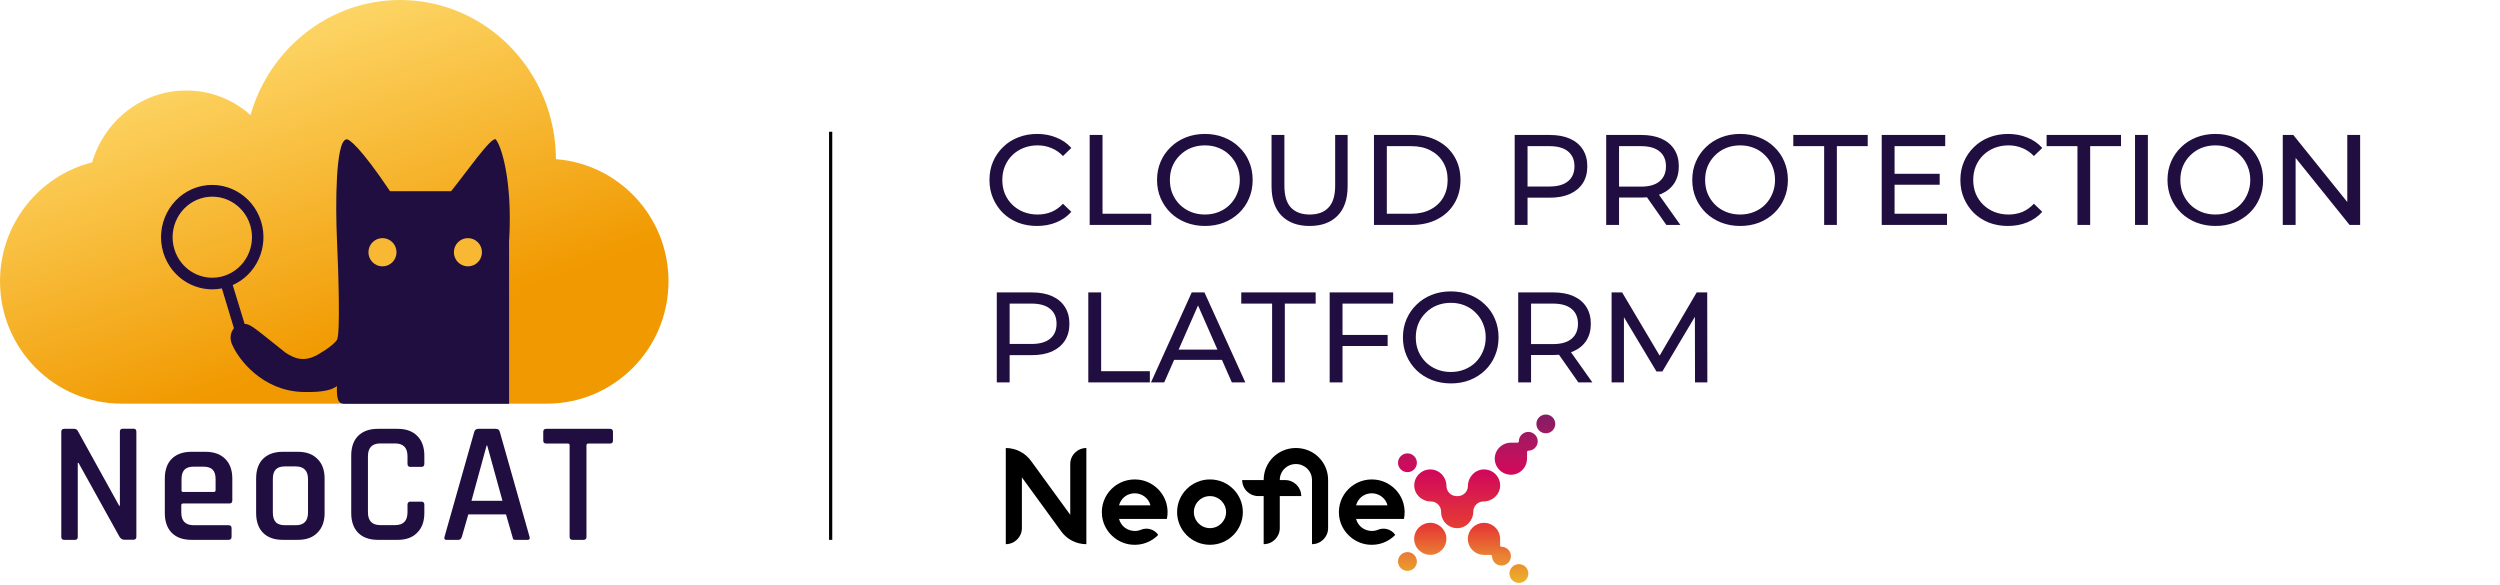 <svg width="778" height="182" viewBox="0 0 778 182" fill="none" xmlns="http://www.w3.org/2000/svg">
<g clip-path="url(#clip0_7623_124)">
<path fill-rule="evenodd" clip-rule="evenodd" d="M173.01 49.529C192.576 51.019 208.038 67.452 208.038 87.516C208.038 108.573 191.094 125.618 170.161 125.618H37.877C16.944 125.618 0 108.573 0 87.516C0 69.669 12.233 54.65 28.683 50.522C32.444 37.605 44.107 28.166 57.974 28.166C65.61 28.166 72.601 31.032 77.957 35.809C83.846 15.134 102.461 0 124.534 0C151.242 0 172.896 22.166 173.01 49.529Z" fill="url(#paint0_linear_7623_124)"/>
<path d="M23.327 168H19.984C19.376 168 19.072 167.694 19.072 167.083V134.369C19.072 133.758 19.376 133.452 19.984 133.452H22.985C23.555 133.452 23.935 133.643 24.163 134.026L37.08 157.376H37.308V134.331C37.308 133.72 37.612 133.414 38.22 133.414H41.525C42.133 133.414 42.437 133.72 42.437 134.331V167.045C42.437 167.656 42.133 167.962 41.525 167.962H38.638C38.068 167.962 37.612 167.656 37.232 167.121L24.429 144.038H24.201V167.083C24.201 167.694 23.935 168 23.327 168ZM71.082 168H59.571C56.949 168 54.898 167.274 53.416 165.783C52.01 164.331 51.288 162.268 51.288 159.669V148.93C51.288 146.293 52.01 144.229 53.416 142.815C54.86 141.363 56.911 140.599 59.571 140.599H63.94C66.561 140.599 68.612 141.325 70.094 142.815C71.538 144.229 72.297 146.293 72.297 148.93V155.733C72.297 156.382 71.993 156.688 71.348 156.688H56.987C56.607 156.688 56.417 156.879 56.417 157.223V159.516C56.417 162.115 57.709 163.452 60.33 163.452H71.12C71.766 163.452 72.07 163.758 72.07 164.408V167.083C72.031 167.733 71.728 168 71.082 168ZM56.987 153.096H66.561C66.903 153.096 67.093 152.905 67.093 152.561V149.121C67.093 147.745 66.789 146.79 66.181 146.178C65.573 145.529 64.585 145.223 63.256 145.223H60.33C58.963 145.223 58.013 145.529 57.405 146.178C56.797 146.79 56.493 147.783 56.493 149.121V152.561C56.455 152.905 56.645 153.096 56.987 153.096ZM92.699 168H87.988C85.366 168 83.315 167.274 81.833 165.783C80.427 164.331 79.706 162.268 79.706 159.669V148.93C79.706 146.293 80.427 144.229 81.833 142.815C83.277 141.363 85.328 140.599 87.988 140.599H92.699C95.282 140.599 97.334 141.325 98.777 142.815C100.259 144.229 101.019 146.293 101.019 148.93V159.669C101.019 162.268 100.259 164.331 98.777 165.783C97.334 167.274 95.32 168 92.699 168ZM88.748 163.452H92.015C94.56 163.452 95.852 162.153 95.852 159.516V149.083C95.852 146.484 94.56 145.147 92.015 145.147H88.748C87.38 145.147 86.43 145.452 85.822 146.102C85.214 146.713 84.91 147.707 84.91 149.045V159.478C84.91 160.854 85.214 161.847 85.822 162.497C86.43 163.147 87.418 163.452 88.748 163.452ZM123.775 168H117.583C114.961 168 112.91 167.274 111.428 165.783C110.022 164.331 109.301 162.268 109.301 159.669V141.783C109.301 139.147 110.022 137.083 111.428 135.669C112.872 134.217 114.923 133.452 117.583 133.452H123.775C126.358 133.452 128.41 134.178 129.854 135.669C131.297 137.083 132.057 139.147 132.057 141.783V144.344C132.057 144.994 131.753 145.299 131.107 145.299H127.726C127.118 145.299 126.814 144.994 126.814 144.344V141.975C126.814 139.338 125.523 138 122.977 138H118.342C115.797 138 114.505 139.338 114.505 141.975V159.44C114.505 162.076 115.797 163.414 118.342 163.414H122.977C125.523 163.414 126.814 162.076 126.814 159.44V157.07C126.814 156.42 127.118 156.115 127.726 156.115H131.107C131.753 156.115 132.057 156.42 132.057 157.07V159.631C132.057 162.229 131.335 164.293 129.854 165.745C128.41 167.274 126.358 168 123.775 168ZM142.695 168H138.857C138.364 168 138.174 167.694 138.326 167.083L147.595 134.369C147.785 133.758 148.203 133.452 148.887 133.452H154.244C154.966 133.452 155.383 133.758 155.535 134.369L164.805 167.083C164.957 167.694 164.767 168 164.235 168H160.436C160.132 168 159.866 167.962 159.752 167.847C159.638 167.694 159.562 167.465 159.487 167.083L157.473 160.089H145.734L143.72 167.083C143.492 167.694 143.188 168 142.695 168ZM151.432 138.65L146.722 155.847H156.371L151.622 138.65H151.432ZM181.597 168H178.216C177.57 168 177.266 167.694 177.266 167.083V138.573C177.266 138.229 177.076 138.038 176.734 138.038H170.01C169.364 138.038 169.06 137.733 169.06 137.121V134.369C169.06 133.758 169.364 133.452 170.01 133.452H189.803C190.449 133.452 190.753 133.758 190.753 134.369V137.121C190.753 137.733 190.449 138.038 189.803 138.038H183.079C182.699 138.038 182.509 138.229 182.509 138.573V167.083C182.509 167.694 182.205 168 181.597 168Z" fill="#210E40"/>
<mask id="mask0_7623_124" style="mask-type:alpha" maskUnits="userSpaceOnUse" x="0" y="3" width="208" height="124">
<path fill-rule="evenodd" clip-rule="evenodd" d="M172.441 56.522C172.82 54.267 172.972 51.936 172.972 49.605C172.972 24.229 151.28 3.707 124.496 3.707C102.423 3.707 83.808 17.694 77.957 36.803C72.6 32.408 65.61 29.733 57.974 29.733C41.562 29.733 28.189 42 27.467 57.363C11.739 60.803 0 74.904 0 91.72C0 111.172 15.652 126.917 34.99 126.917H173.01C192.348 126.917 208 111.172 208 91.72C208 72.267 192.348 56.522 173.01 56.522H172.441Z" fill="url(#paint1_linear_7623_124)"/>
</mask>
<g mask="url(#mask0_7623_124)">
<path fill-rule="evenodd" clip-rule="evenodd" d="M72.183 88.586C79.553 85.414 83.466 77.007 81.073 69.058C78.489 60.612 69.714 55.873 61.394 58.472C53.112 61.109 48.477 70.09 51.022 78.535C53.453 86.484 61.356 91.147 69.182 89.504C69.182 89.542 69.182 89.542 69.22 89.58L73.399 103.376C73.665 104.217 74.538 104.714 75.374 104.446C76.21 104.179 76.666 103.3 76.4 102.421L72.183 88.663C72.183 88.624 72.183 88.586 72.183 88.586ZM78.072 70.013C80.123 76.777 76.4 83.962 69.79 86.064C63.141 88.166 56.113 84.382 54.061 77.618C52.01 70.854 55.733 63.669 62.343 61.567C68.954 59.465 76.02 63.249 78.072 70.013Z" fill="#210E40" stroke="#210E40" stroke-width="0.426"/>
<path d="M158.461 74.484C159.487 56.408 156.067 45.44 154.282 43.376C152.952 42.306 144.518 54.459 140.377 59.503H121.382C112.188 45.822 108.503 43.032 107.781 43.376C104.362 43.873 104.4 64.319 104.856 74.484C105.312 84.268 105.958 104.178 104.856 105.784C103.754 107.35 101.095 109.07 99.879 109.758C94.484 113.389 91.065 111.134 88.862 109.758C81.757 104.14 78.452 101.198 76.856 100.892C72.868 100.089 70.474 104.14 72.488 107.733C74.235 111.631 81.491 121.643 94.294 121.987C100.981 122.178 103.564 121.147 104.856 120.153C104.628 125.618 105.958 125.656 107.477 125.656H146.57H158.423V74.484H158.461Z" fill="#210E40"/>
<path d="M145.619 82.891C148.032 82.891 149.988 80.924 149.988 78.496C149.988 76.069 148.032 74.102 145.619 74.102C143.206 74.102 141.25 76.069 141.25 78.496C141.25 80.924 143.206 82.891 145.619 82.891Z" fill="#F8B834"/>
<path d="M119.025 82.891C121.438 82.891 123.394 80.924 123.394 78.496C123.394 76.069 121.438 74.102 119.025 74.102C116.612 74.102 114.656 76.069 114.656 78.496C114.656 80.924 116.612 82.891 119.025 82.891Z" fill="#F8B834"/>
</g>
</g>
<path d="M322.72 70.32C320.587 70.32 318.613 69.973 316.8 69.28C315.013 68.56 313.453 67.56 312.12 66.28C310.813 64.973 309.787 63.453 309.04 61.72C308.293 59.987 307.92 58.08 307.92 56C307.92 53.92 308.293 52.013 309.04 50.28C309.787 48.547 310.827 47.04 312.16 45.76C313.493 44.453 315.053 43.453 316.84 42.76C318.653 42.04 320.627 41.68 322.76 41.68C324.92 41.68 326.907 42.053 328.72 42.8C330.56 43.52 332.12 44.6 333.4 46.04L330.8 48.56C329.733 47.44 328.533 46.613 327.2 46.08C325.867 45.52 324.44 45.24 322.92 45.24C321.347 45.24 319.88 45.507 318.52 46.04C317.187 46.573 316.027 47.32 315.04 48.28C314.053 49.24 313.28 50.387 312.72 51.72C312.187 53.027 311.92 54.453 311.92 56C311.92 57.547 312.187 58.987 312.72 60.32C313.28 61.627 314.053 62.76 315.04 63.72C316.027 64.68 317.187 65.427 318.52 65.96C319.88 66.493 321.347 66.76 322.92 66.76C324.44 66.76 325.867 66.493 327.2 65.96C328.533 65.4 329.733 64.547 330.8 63.4L333.4 65.92C332.12 67.36 330.56 68.453 328.72 69.2C326.907 69.947 324.907 70.32 322.72 70.32ZM339.106 70V42H343.106V66.52H358.266V70H339.106ZM374.988 70.32C372.855 70.32 370.868 69.96 369.028 69.24C367.215 68.52 365.642 67.52 364.308 66.24C362.975 64.933 361.935 63.413 361.188 61.68C360.442 59.947 360.068 58.053 360.068 56C360.068 53.947 360.442 52.053 361.188 50.32C361.935 48.587 362.975 47.08 364.308 45.8C365.642 44.493 367.215 43.48 369.028 42.76C370.842 42.04 372.828 41.68 374.988 41.68C377.122 41.68 379.082 42.04 380.868 42.76C382.682 43.453 384.255 44.453 385.588 45.76C386.948 47.04 387.988 48.547 388.708 50.28C389.455 52.013 389.828 53.92 389.828 56C389.828 58.08 389.455 59.987 388.708 61.72C387.988 63.453 386.948 64.973 385.588 66.28C384.255 67.56 382.682 68.56 380.868 69.28C379.082 69.973 377.122 70.32 374.988 70.32ZM374.988 66.76C376.535 66.76 377.962 66.493 379.268 65.96C380.602 65.427 381.748 64.68 382.708 63.72C383.695 62.733 384.455 61.587 384.988 60.28C385.548 58.973 385.828 57.547 385.828 56C385.828 54.453 385.548 53.027 384.988 51.72C384.455 50.413 383.695 49.28 382.708 48.32C381.748 47.333 380.602 46.573 379.268 46.04C377.962 45.507 376.535 45.24 374.988 45.24C373.415 45.24 371.962 45.507 370.628 46.04C369.322 46.573 368.175 47.333 367.188 48.32C366.202 49.28 365.428 50.413 364.868 51.72C364.335 53.027 364.068 54.453 364.068 56C364.068 57.547 364.335 58.973 364.868 60.28C365.428 61.587 366.202 62.733 367.188 63.72C368.175 64.68 369.322 65.427 370.628 65.96C371.962 66.493 373.415 66.76 374.988 66.76ZM407.542 70.32C403.862 70.32 400.969 69.267 398.862 67.16C396.756 65.053 395.702 61.973 395.702 57.92V42H399.702V57.76C399.702 60.88 400.382 63.16 401.742 64.6C403.129 66.04 405.076 66.76 407.582 66.76C410.116 66.76 412.062 66.04 413.422 64.6C414.809 63.16 415.502 60.88 415.502 57.76V42H419.382V57.92C419.382 61.973 418.329 65.053 416.222 67.16C414.142 69.267 411.249 70.32 407.542 70.32ZM427.583 70V42H439.383C442.369 42 444.996 42.587 447.263 43.76C449.556 44.933 451.329 46.573 452.583 48.68C453.863 50.787 454.503 53.227 454.503 56C454.503 58.773 453.863 61.213 452.583 63.32C451.329 65.427 449.556 67.067 447.263 68.24C444.996 69.413 442.369 70 439.383 70H427.583ZM431.583 66.52H439.143C441.463 66.52 443.463 66.08 445.143 65.2C446.849 64.32 448.169 63.093 449.103 61.52C450.036 59.92 450.503 58.08 450.503 56C450.503 53.893 450.036 52.053 449.103 50.48C448.169 48.907 446.849 47.68 445.143 46.8C443.463 45.92 441.463 45.48 439.143 45.48H431.583V66.52ZM471.372 70V42H482.292C484.745 42 486.839 42.387 488.572 43.16C490.305 43.933 491.639 45.053 492.572 46.52C493.505 47.987 493.972 49.733 493.972 51.76C493.972 53.787 493.505 55.533 492.572 57C491.639 58.44 490.305 59.56 488.572 60.36C486.839 61.133 484.745 61.52 482.292 61.52H473.572L475.372 59.64V70H471.372ZM475.372 60.04L473.572 58.04H482.172C484.732 58.04 486.665 57.493 487.972 56.4C489.305 55.307 489.972 53.76 489.972 51.76C489.972 49.76 489.305 48.213 487.972 47.12C486.665 46.027 484.732 45.48 482.172 45.48H473.572L475.372 43.48V60.04ZM499.848 70V42H510.768C513.222 42 515.315 42.387 517.048 43.16C518.782 43.933 520.115 45.053 521.048 46.52C521.982 47.987 522.448 49.733 522.448 51.76C522.448 53.787 521.982 55.533 521.048 57C520.115 58.44 518.782 59.547 517.048 60.32C515.315 61.093 513.222 61.48 510.768 61.48H502.048L503.848 59.64V70H499.848ZM518.568 70L511.448 59.84H515.728L522.928 70H518.568ZM503.848 60.04L502.048 58.08H510.648C513.208 58.08 515.142 57.533 516.448 56.44C517.782 55.32 518.448 53.76 518.448 51.76C518.448 49.76 517.782 48.213 516.448 47.12C515.142 46.027 513.208 45.48 510.648 45.48H502.048L503.848 43.48V60.04ZM541.551 70.32C539.418 70.32 537.431 69.96 535.591 69.24C533.778 68.52 532.204 67.52 530.871 66.24C529.538 64.933 528.498 63.413 527.751 61.68C527.004 59.947 526.631 58.053 526.631 56C526.631 53.947 527.004 52.053 527.751 50.32C528.498 48.587 529.538 47.08 530.871 45.8C532.204 44.493 533.778 43.48 535.591 42.76C537.404 42.04 539.391 41.68 541.551 41.68C543.684 41.68 545.644 42.04 547.431 42.76C549.244 43.453 550.818 44.453 552.151 45.76C553.511 47.04 554.551 48.547 555.271 50.28C556.018 52.013 556.391 53.92 556.391 56C556.391 58.08 556.018 59.987 555.271 61.72C554.551 63.453 553.511 64.973 552.151 66.28C550.818 67.56 549.244 68.56 547.431 69.28C545.644 69.973 543.684 70.32 541.551 70.32ZM541.551 66.76C543.098 66.76 544.524 66.493 545.831 65.96C547.164 65.427 548.311 64.68 549.271 63.72C550.258 62.733 551.018 61.587 551.551 60.28C552.111 58.973 552.391 57.547 552.391 56C552.391 54.453 552.111 53.027 551.551 51.72C551.018 50.413 550.258 49.28 549.271 48.32C548.311 47.333 547.164 46.573 545.831 46.04C544.524 45.507 543.098 45.24 541.551 45.24C539.978 45.24 538.524 45.507 537.191 46.04C535.884 46.573 534.738 47.333 533.751 48.32C532.764 49.28 531.991 50.413 531.431 51.72C530.898 53.027 530.631 54.453 530.631 56C530.631 57.547 530.898 58.973 531.431 60.28C531.991 61.587 532.764 62.733 533.751 63.72C534.738 64.68 535.884 65.427 537.191 65.96C538.524 66.493 539.978 66.76 541.551 66.76ZM567.674 70V45.48H558.074V42H581.234V45.48H571.634V70H567.674ZM589.231 54.08H603.631V57.48H589.231V54.08ZM589.591 66.52H605.911V70H585.591V42H605.351V45.48H589.591V66.52ZM624.868 70.32C622.735 70.32 620.762 69.973 618.948 69.28C617.162 68.56 615.602 67.56 614.268 66.28C612.962 64.973 611.935 63.453 611.188 61.72C610.442 59.987 610.068 58.08 610.068 56C610.068 53.92 610.442 52.013 611.188 50.28C611.935 48.547 612.975 47.04 614.308 45.76C615.642 44.453 617.202 43.453 618.988 42.76C620.802 42.04 622.775 41.68 624.908 41.68C627.068 41.68 629.055 42.053 630.868 42.8C632.708 43.52 634.268 44.6 635.548 46.04L632.948 48.56C631.882 47.44 630.682 46.613 629.348 46.08C628.015 45.52 626.588 45.24 625.068 45.24C623.495 45.24 622.028 45.507 620.668 46.04C619.335 46.573 618.175 47.32 617.188 48.28C616.202 49.24 615.428 50.387 614.868 51.72C614.335 53.027 614.068 54.453 614.068 56C614.068 57.547 614.335 58.987 614.868 60.32C615.428 61.627 616.202 62.76 617.188 63.72C618.175 64.68 619.335 65.427 620.668 65.96C622.028 66.493 623.495 66.76 625.068 66.76C626.588 66.76 628.015 66.493 629.348 65.96C630.682 65.4 631.882 64.547 632.948 63.4L635.548 65.92C634.268 67.36 632.708 68.453 630.868 69.2C629.055 69.947 627.055 70.32 624.868 70.32ZM646.502 70V45.48H636.902V42H660.062V45.48H650.462V70H646.502ZM664.419 70V42H668.419V70H664.419ZM689.442 70.32C687.308 70.32 685.322 69.96 683.482 69.24C681.668 68.52 680.095 67.52 678.762 66.24C677.428 64.933 676.388 63.413 675.642 61.68C674.895 59.947 674.522 58.053 674.522 56C674.522 53.947 674.895 52.053 675.642 50.32C676.388 48.587 677.428 47.08 678.762 45.8C680.095 44.493 681.668 43.48 683.482 42.76C685.295 42.04 687.282 41.68 689.442 41.68C691.575 41.68 693.535 42.04 695.322 42.76C697.135 43.453 698.708 44.453 700.042 45.76C701.402 47.04 702.442 48.547 703.162 50.28C703.908 52.013 704.282 53.92 704.282 56C704.282 58.08 703.908 59.987 703.162 61.72C702.442 63.453 701.402 64.973 700.042 66.28C698.708 67.56 697.135 68.56 695.322 69.28C693.535 69.973 691.575 70.32 689.442 70.32ZM689.442 66.76C690.988 66.76 692.415 66.493 693.722 65.96C695.055 65.427 696.202 64.68 697.162 63.72C698.148 62.733 698.908 61.587 699.442 60.28C700.002 58.973 700.282 57.547 700.282 56C700.282 54.453 700.002 53.027 699.442 51.72C698.908 50.413 698.148 49.28 697.162 48.32C696.202 47.333 695.055 46.573 693.722 46.04C692.415 45.507 690.988 45.24 689.442 45.24C687.868 45.24 686.415 45.507 685.082 46.04C683.775 46.573 682.628 47.333 681.642 48.32C680.655 49.28 679.882 50.413 679.322 51.72C678.788 53.027 678.522 54.453 678.522 56C678.522 57.547 678.788 58.973 679.322 60.28C679.882 61.587 680.655 62.733 681.642 63.72C682.628 64.68 683.775 65.427 685.082 65.96C686.415 66.493 687.868 66.76 689.442 66.76ZM710.395 70V42H713.675L732.195 65H730.475V42H734.475V70H731.195L712.675 47H714.395V70H710.395ZM310.2 119V91H321.12C323.573 91 325.667 91.387 327.4 92.16C329.133 92.933 330.467 94.053 331.4 95.52C332.333 96.987 332.8 98.733 332.8 100.76C332.8 102.787 332.333 104.533 331.4 106C330.467 107.44 329.133 108.56 327.4 109.36C325.667 110.133 323.573 110.52 321.12 110.52H312.4L314.2 108.64V119H310.2ZM314.2 109.04L312.4 107.04H321C323.56 107.04 325.493 106.493 326.8 105.4C328.133 104.307 328.8 102.76 328.8 100.76C328.8 98.76 328.133 97.213 326.8 96.12C325.493 95.027 323.56 94.48 321 94.48H312.4L314.2 92.48V109.04ZM338.677 119V91H342.677V115.52H357.837V119H338.677ZM358.187 119L370.867 91H374.827L387.547 119H383.347L372.027 93.24H373.627L362.307 119H358.187ZM363.587 112L364.667 108.8H380.427L381.587 112H363.587ZM395.877 119V94.48H386.277V91H409.437V94.48H399.837V119H395.877ZM417.394 104.24H431.834V107.68H417.394V104.24ZM417.794 119H413.794V91H433.554V94.48H417.794V119ZM451.512 119.32C449.379 119.32 447.392 118.96 445.552 118.24C443.739 117.52 442.165 116.52 440.832 115.24C439.499 113.933 438.459 112.413 437.712 110.68C436.965 108.947 436.592 107.053 436.592 105C436.592 102.947 436.965 101.053 437.712 99.32C438.459 97.587 439.499 96.08 440.832 94.8C442.165 93.493 443.739 92.48 445.552 91.76C447.365 91.04 449.352 90.68 451.512 90.68C453.645 90.68 455.605 91.04 457.392 91.76C459.205 92.453 460.779 93.453 462.112 94.76C463.472 96.04 464.512 97.547 465.232 99.28C465.979 101.013 466.352 102.92 466.352 105C466.352 107.08 465.979 108.987 465.232 110.72C464.512 112.453 463.472 113.973 462.112 115.28C460.779 116.56 459.205 117.56 457.392 118.28C455.605 118.973 453.645 119.32 451.512 119.32ZM451.512 115.76C453.059 115.76 454.485 115.493 455.792 114.96C457.125 114.427 458.272 113.68 459.232 112.72C460.219 111.733 460.979 110.587 461.512 109.28C462.072 107.973 462.352 106.547 462.352 105C462.352 103.453 462.072 102.027 461.512 100.72C460.979 99.413 460.219 98.28 459.232 97.32C458.272 96.333 457.125 95.573 455.792 95.04C454.485 94.507 453.059 94.24 451.512 94.24C449.939 94.24 448.485 94.507 447.152 95.04C445.845 95.573 444.699 96.333 443.712 97.32C442.725 98.28 441.952 99.413 441.392 100.72C440.859 102.027 440.592 103.453 440.592 105C440.592 106.547 440.859 107.973 441.392 109.28C441.952 110.587 442.725 111.733 443.712 112.72C444.699 113.68 445.845 114.427 447.152 114.96C448.485 115.493 449.939 115.76 451.512 115.76ZM472.466 119V91H483.386C485.839 91 487.932 91.387 489.666 92.16C491.399 92.933 492.732 94.053 493.666 95.52C494.599 96.987 495.066 98.733 495.066 100.76C495.066 102.787 494.599 104.533 493.666 106C492.732 107.44 491.399 108.547 489.666 109.32C487.932 110.093 485.839 110.48 483.386 110.48H474.666L476.466 108.64V119H472.466ZM491.186 119L484.066 108.84H488.346L495.546 119H491.186ZM476.466 109.04L474.666 107.08H483.266C485.826 107.08 487.759 106.533 489.066 105.44C490.399 104.32 491.066 102.76 491.066 100.76C491.066 98.76 490.399 97.213 489.066 96.12C487.759 95.027 485.826 94.48 483.266 94.48H474.666L476.466 92.48V109.04ZM501.528 119V91H504.808L517.368 112.16H515.608L528.008 91H531.288L531.328 119H527.488L527.448 97.04H528.368L517.328 115.6H515.488L504.368 97.04H505.368V119H501.528Z" fill="#210E40"/>
<line x1="258.5" y1="41" x2="258.5" y2="168" stroke="black"/>
<path d="M353.13 165.234C350.938 165.234 348.839 163.819 348.241 161.486H353.13H358.019H363.133C363.452 159.979 363.452 158.356 362.986 156.672C361.89 152.708 358.431 149.733 354.319 149.269C347.743 148.527 342.24 153.983 342.955 160.512C343.476 165.249 347.355 169.043 352.127 169.499C355.392 169.808 358.369 168.587 360.436 166.47C359.263 164.716 357.008 164.051 355.05 164.863C354.513 165.087 353.876 165.234 353.13 165.234ZM353.13 153.511C355.322 153.511 357.459 154.979 358.019 157.259H348.233C348.925 154.84 350.938 153.511 353.13 153.511Z" fill="black"/>
<path d="M426.901 165.234C424.709 165.234 422.611 163.819 422.012 161.486H426.901H431.79H436.905C437.224 159.979 437.224 158.356 436.757 156.672C435.661 152.708 432.202 149.733 428.091 149.269C421.515 148.527 416.012 153.983 416.727 160.512C417.248 165.249 421.126 169.043 425.899 169.499C429.163 169.808 432.14 168.587 434.208 166.47C433.034 164.716 430.78 164.051 428.821 164.863C428.285 165.087 427.64 165.234 426.901 165.234ZM426.901 153.511C429.093 153.511 431.231 154.979 431.79 157.259H422.004C422.696 154.84 424.709 153.511 426.901 153.511Z" fill="black"/>
<path d="M376.543 149.2C370.893 149.2 366.314 153.752 366.314 159.369C366.314 164.987 370.893 169.539 376.543 169.539C382.194 169.539 386.772 164.987 386.772 159.369C386.772 153.752 382.194 149.2 376.543 149.2ZM376.543 164.354C373.776 164.354 371.53 162.12 371.53 159.369C371.53 156.618 373.776 154.385 376.543 154.385C379.311 154.385 381.557 156.618 381.557 159.369C381.549 162.12 379.311 164.354 376.543 164.354Z" fill="black"/>
<path d="M333.062 144.408V160.203L320.905 143.504C319.094 140.946 316.148 139.424 313 139.424V169.344C315.767 169.344 318.013 167.111 318.013 164.36V148.558L330.178 165.272C331.989 167.83 334.935 169.352 338.075 169.352V139.424C335.308 139.424 333.062 141.657 333.062 144.408Z" fill="black"/>
<path d="M403.288 139.417C397.746 139.417 393.253 143.775 393.253 149.393H386.568C386.568 152.144 388.815 154.377 391.582 154.377H393.253V169.345C396.02 169.345 398.266 167.112 398.266 164.361V154.385H404.951C404.951 151.634 402.705 149.401 399.938 149.401H398.266C398.266 146.596 400.513 144.409 403.28 144.409C406.047 144.409 408.293 146.588 408.293 149.401V169.345C411.06 169.345 413.307 167.112 413.307 164.361V149.401C413.322 143.783 408.83 139.417 403.288 139.417Z" fill="black"/>
<path d="M438.001 146.935C439.623 146.935 440.939 145.627 440.939 144.014C440.939 142.401 439.623 141.093 438.001 141.093C436.378 141.093 435.062 142.401 435.062 144.014C435.062 145.627 436.378 146.935 438.001 146.935Z" fill="url(#paint2_linear_7623_124)"/>
<path d="M481.063 129C479.439 129 478.125 130.306 478.125 131.921C478.125 133.536 479.439 134.842 481.063 134.842C482.688 134.842 484.001 133.536 484.001 131.921C484.001 130.306 482.688 129 481.063 129Z" fill="url(#paint3_linear_7623_124)"/>
<path d="M438.001 177.658C439.623 177.658 440.939 176.351 440.939 174.737C440.939 173.124 439.623 171.816 438.001 171.816C436.378 171.816 435.062 173.124 435.062 174.737C435.062 176.351 436.378 177.658 438.001 177.658Z" fill="url(#paint4_linear_7623_124)"/>
<path d="M472.682 175.558C471.058 175.558 469.744 176.864 469.744 178.479C469.744 180.094 471.058 181.399 472.682 181.399C474.307 181.399 475.62 180.094 475.62 178.479C475.62 176.864 474.307 175.558 472.682 175.558Z" fill="url(#paint5_linear_7623_124)"/>
<path d="M445.103 162.699C442.336 162.699 440.09 164.932 440.09 167.683C440.09 170.434 442.336 172.667 445.103 172.667C447.87 172.667 450.117 170.434 450.117 167.683C450.117 164.932 447.87 162.699 445.103 162.699Z" fill="url(#paint6_linear_7623_124)"/>
<path d="M458.484 159.229V159.222C458.484 157.467 459.914 156.053 461.671 156.053H461.679C464.462 156.053 466.832 153.859 466.848 151.092C466.863 148.318 464.594 146.07 461.811 146.085C459.028 146.1 456.821 148.45 456.821 151.224V151.231C456.821 152.986 455.391 154.4 453.634 154.4H453.323C451.559 154.4 450.136 152.978 450.136 151.231V151.224C450.136 148.457 447.929 146.1 445.146 146.085C442.356 146.07 440.094 148.326 440.109 151.092C440.125 153.859 442.488 156.053 445.278 156.053H445.286C447.051 156.053 448.473 157.475 448.473 159.222V159.376C448.473 162.212 450.851 164.492 453.735 164.36C456.409 164.229 458.484 161.918 458.484 159.229Z" fill="url(#paint7_linear_7623_124)"/>
<path d="M467.259 170.156C467.251 170.156 467.243 170.156 467.236 170.156C467.01 170.156 466.831 169.978 466.831 169.754V167.737C466.831 167.722 466.831 167.714 466.831 167.699C466.831 164.878 464.476 162.599 461.616 162.707C459.012 162.807 456.898 164.909 456.797 167.498C456.688 170.341 458.965 172.675 461.802 172.683V172.698H463.917C464.142 172.698 464.321 172.876 464.321 173.1C464.336 174.769 465.751 176.106 467.453 175.998C468.914 175.905 470.104 174.723 470.197 173.27C470.306 171.57 468.946 170.156 467.259 170.156Z" fill="url(#paint8_linear_7623_124)"/>
<path d="M475.793 134.418C474.083 134.31 472.661 135.662 472.661 137.339C472.661 137.347 472.661 137.355 472.661 137.362C472.661 137.586 472.482 137.764 472.257 137.764H470.228C470.212 137.764 470.205 137.764 470.189 137.764C467.352 137.764 465.059 140.106 465.168 142.949C465.269 145.538 467.383 147.64 469.987 147.74C472.847 147.848 475.195 145.584 475.202 142.764H475.218V140.662C475.218 140.438 475.397 140.26 475.622 140.26C477.301 140.245 478.646 138.838 478.537 137.146C478.444 135.693 477.254 134.511 475.793 134.418Z" fill="url(#paint9_linear_7623_124)"/>
<defs>
<linearGradient id="paint0_linear_7623_124" x1="123.97" y1="145.818" x2="65.448" y2="-23.056" gradientUnits="userSpaceOnUse">
<stop offset="0.224" stop-color="#F19900"/>
<stop offset="0.896" stop-color="#FFE179"/>
</linearGradient>
<linearGradient id="paint1_linear_7623_124" x1="118.625" y1="133.239" x2="64.956" y2="-17.337" gradientUnits="userSpaceOnUse">
<stop offset="0.266" stop-color="#6329A5"/>
<stop offset="1" stop-color="#E548F7"/>
</linearGradient>
<linearGradient id="paint2_linear_7623_124" x1="438.001" y1="181.434" x2="438.001" y2="129.292" gradientUnits="userSpaceOnUse">
<stop stop-color="#F59E26"/>
<stop offset="0.006" stop-color="#ECB129"/>
<stop offset="0.161" stop-color="#E98133"/>
<stop offset="0.33" stop-color="#E63D33"/>
<stop offset="0.66" stop-color="#D1085B"/>
<stop offset="0.73" stop-color="#C50F5D"/>
<stop offset="0.868" stop-color="#A51861"/>
<stop offset="1" stop-color="#821D65"/>
</linearGradient>
<linearGradient id="paint3_linear_7623_124" x1="481.062" y1="181.435" x2="481.062" y2="129.292" gradientUnits="userSpaceOnUse">
<stop stop-color="#F59E26"/>
<stop offset="0.006" stop-color="#ECB129"/>
<stop offset="0.161" stop-color="#E98133"/>
<stop offset="0.33" stop-color="#E63D33"/>
<stop offset="0.66" stop-color="#D1085B"/>
<stop offset="0.73" stop-color="#C50F5D"/>
<stop offset="0.868" stop-color="#A51861"/>
<stop offset="1" stop-color="#821D65"/>
</linearGradient>
<linearGradient id="paint4_linear_7623_124" x1="438.001" y1="181.434" x2="438.001" y2="129.292" gradientUnits="userSpaceOnUse">
<stop stop-color="#F59E26"/>
<stop offset="0.006" stop-color="#ECB129"/>
<stop offset="0.161" stop-color="#E98133"/>
<stop offset="0.33" stop-color="#E63D33"/>
<stop offset="0.66" stop-color="#D1085B"/>
<stop offset="0.73" stop-color="#C50F5D"/>
<stop offset="0.868" stop-color="#A51861"/>
<stop offset="1" stop-color="#821D65"/>
</linearGradient>
<linearGradient id="paint5_linear_7623_124" x1="472.681" y1="181.435" x2="472.681" y2="129.293" gradientUnits="userSpaceOnUse">
<stop stop-color="#F59E26"/>
<stop offset="0.006" stop-color="#ECB129"/>
<stop offset="0.161" stop-color="#E98133"/>
<stop offset="0.33" stop-color="#E63D33"/>
<stop offset="0.66" stop-color="#D1085B"/>
<stop offset="0.73" stop-color="#C50F5D"/>
<stop offset="0.868" stop-color="#A51861"/>
<stop offset="1" stop-color="#821D65"/>
</linearGradient>
<linearGradient id="paint6_linear_7623_124" x1="445.104" y1="181.435" x2="445.104" y2="129.293" gradientUnits="userSpaceOnUse">
<stop stop-color="#F59E26"/>
<stop offset="0.006" stop-color="#ECB129"/>
<stop offset="0.161" stop-color="#E98133"/>
<stop offset="0.33" stop-color="#E63D33"/>
<stop offset="0.66" stop-color="#D1085B"/>
<stop offset="0.73" stop-color="#C50F5D"/>
<stop offset="0.868" stop-color="#A51861"/>
<stop offset="1" stop-color="#821D65"/>
</linearGradient>
<linearGradient id="paint7_linear_7623_124" x1="453.468" y1="181.435" x2="453.468" y2="129.292" gradientUnits="userSpaceOnUse">
<stop stop-color="#F59E26"/>
<stop offset="0.006" stop-color="#ECB129"/>
<stop offset="0.161" stop-color="#E98133"/>
<stop offset="0.33" stop-color="#E63D33"/>
<stop offset="0.66" stop-color="#D1085B"/>
<stop offset="0.73" stop-color="#C50F5D"/>
<stop offset="0.868" stop-color="#A51861"/>
<stop offset="1" stop-color="#821D65"/>
</linearGradient>
<linearGradient id="paint8_linear_7623_124" x1="463.496" y1="181.435" x2="463.496" y2="129.293" gradientUnits="userSpaceOnUse">
<stop stop-color="#F59E26"/>
<stop offset="0.006" stop-color="#ECB129"/>
<stop offset="0.161" stop-color="#E98133"/>
<stop offset="0.33" stop-color="#E63D33"/>
<stop offset="0.66" stop-color="#D1085B"/>
<stop offset="0.73" stop-color="#C50F5D"/>
<stop offset="0.868" stop-color="#A51861"/>
<stop offset="1" stop-color="#821D65"/>
</linearGradient>
<linearGradient id="paint9_linear_7623_124" x1="471.855" y1="181.436" x2="471.855" y2="129.294" gradientUnits="userSpaceOnUse">
<stop stop-color="#F59E26"/>
<stop offset="0.006" stop-color="#ECB129"/>
<stop offset="0.161" stop-color="#E98133"/>
<stop offset="0.33" stop-color="#E63D33"/>
<stop offset="0.66" stop-color="#D1085B"/>
<stop offset="0.73" stop-color="#C50F5D"/>
<stop offset="0.868" stop-color="#A51861"/>
<stop offset="1" stop-color="#821D65"/>
</linearGradient>
<clipPath id="clip0_7623_124">
<rect width="208" height="168" fill="white"/>
</clipPath>
</defs>
</svg>
